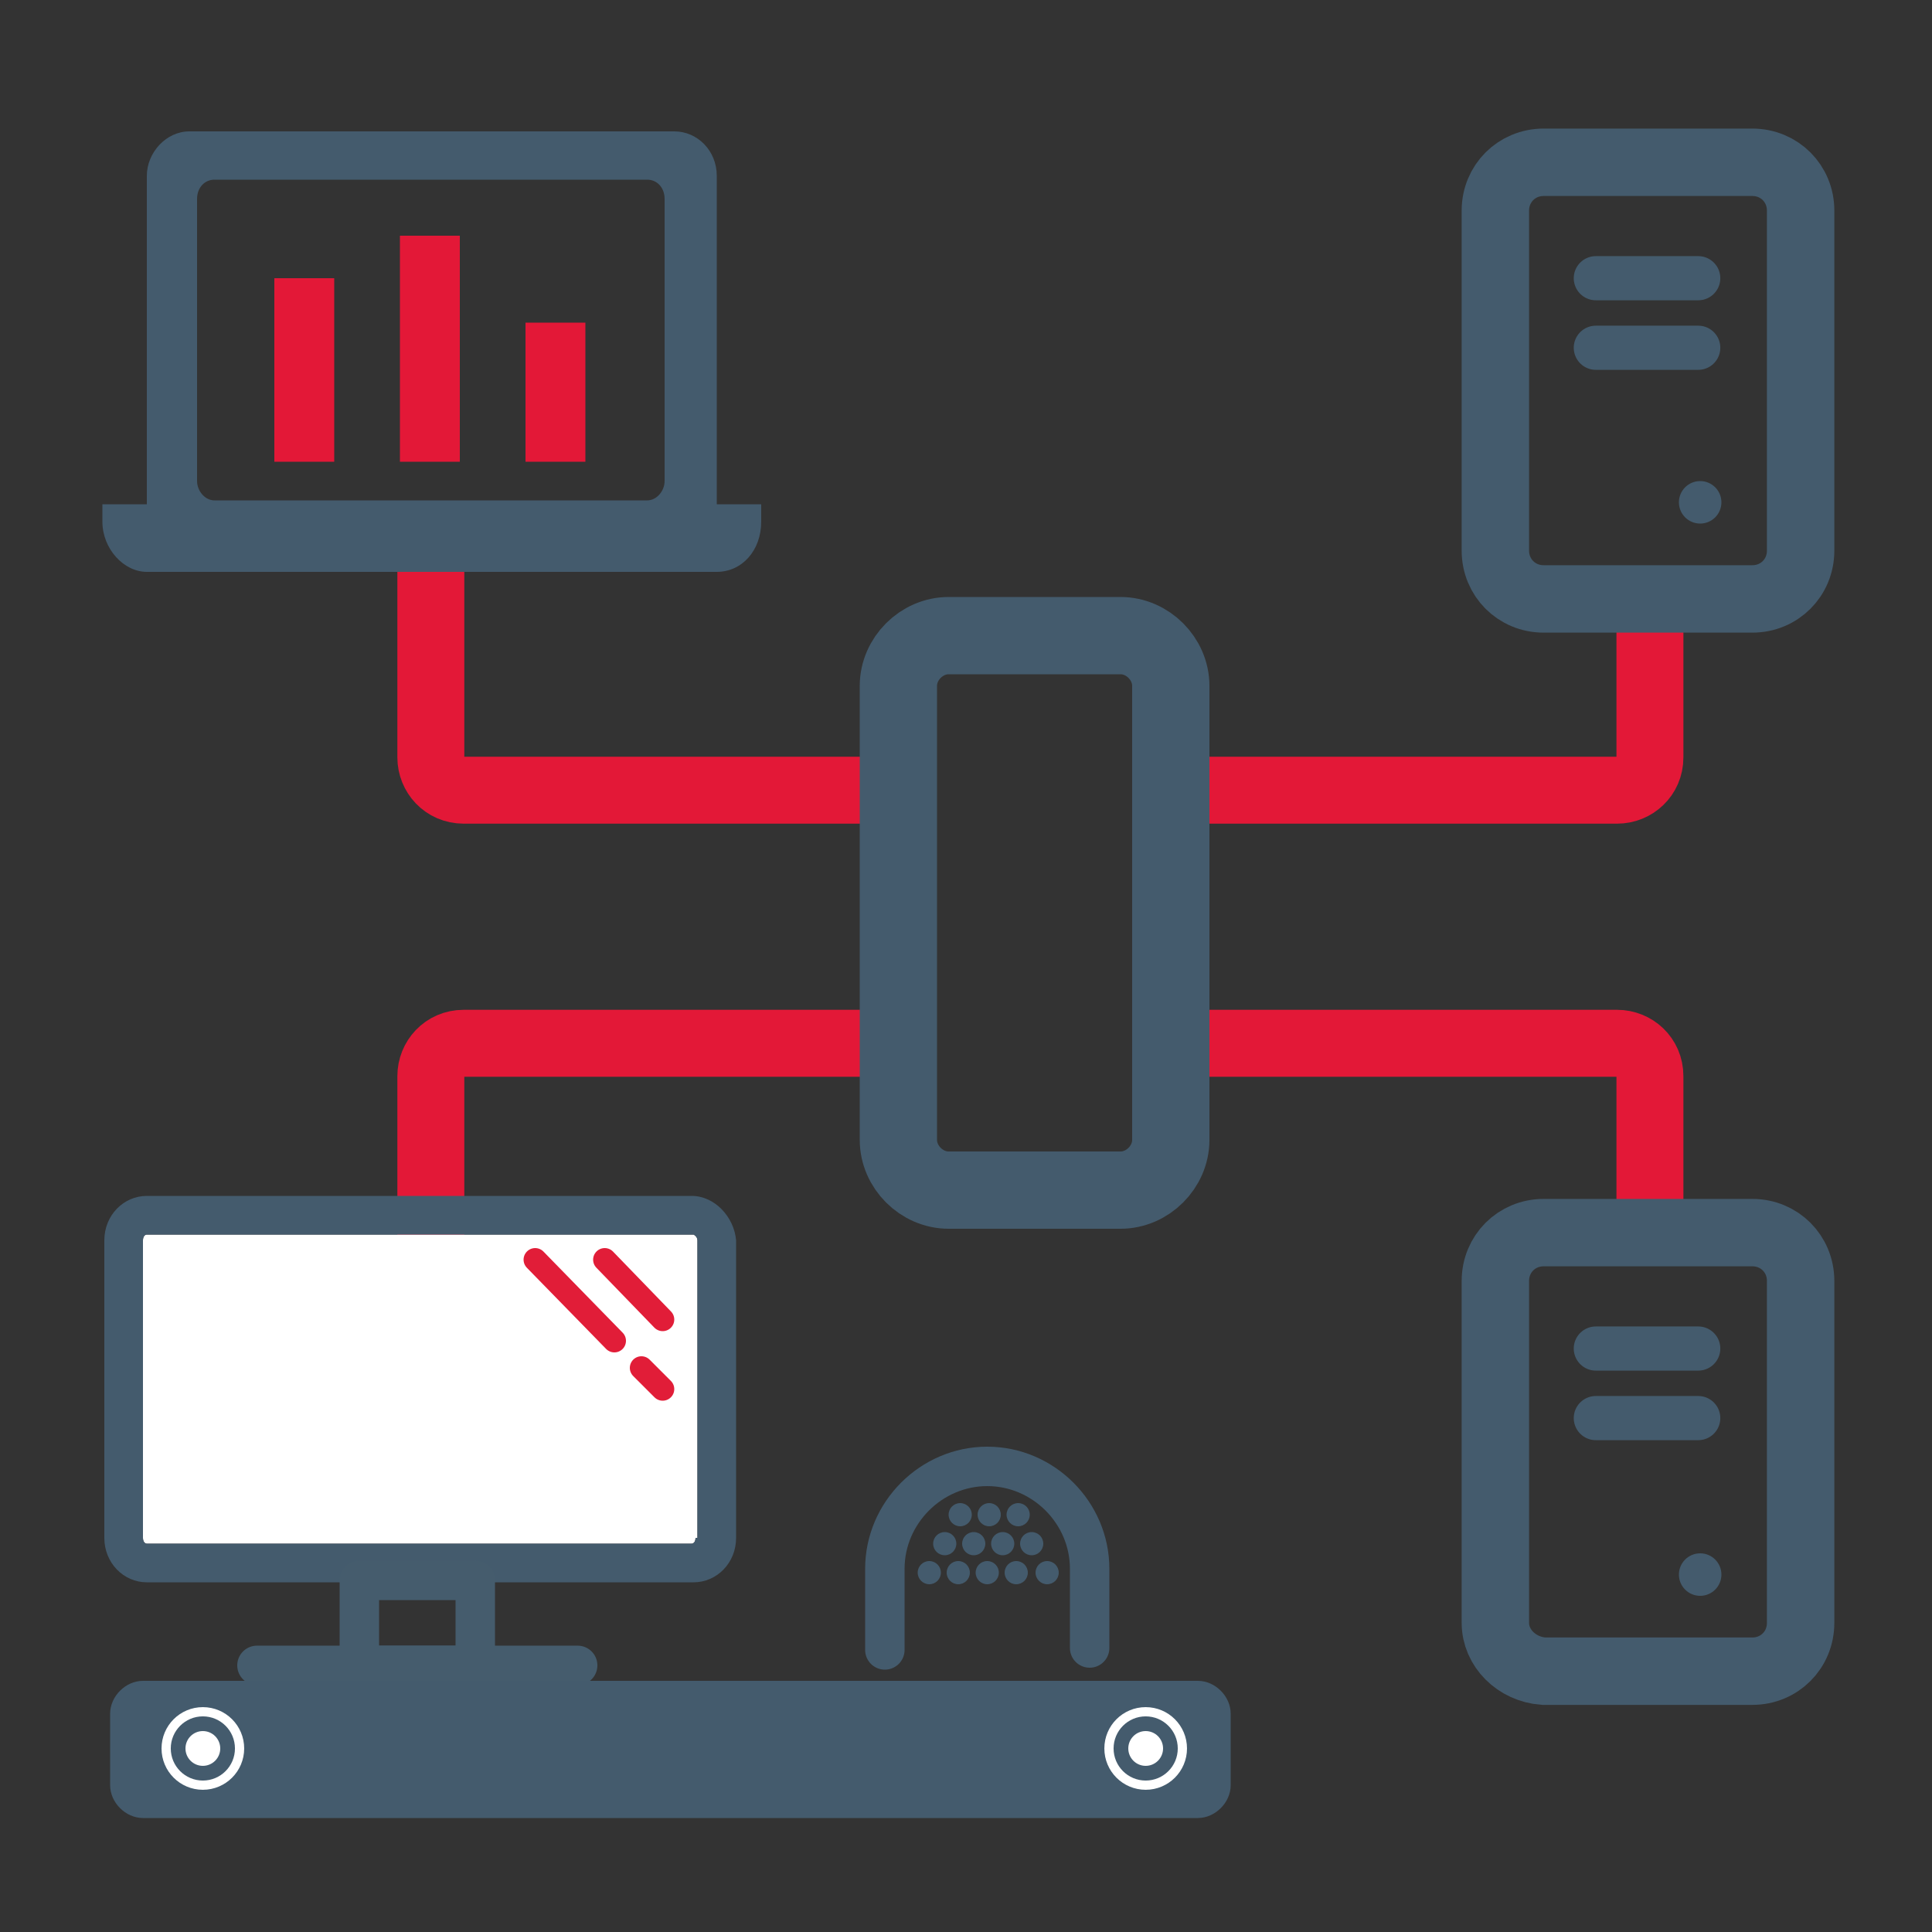 <?xml version="1.0" encoding="UTF-8"?> <!-- Generator: Adobe Illustrator 24.0.2, SVG Export Plug-In . SVG Version: 6.00 Build 0) --> <svg xmlns="http://www.w3.org/2000/svg" xmlns:xlink="http://www.w3.org/1999/xlink" version="1.1" id="Icon" x="0px" y="0px" viewBox="0 0 100 100" style="enable-background:new 0 0 100 100;" xml:space="preserve"><rect x="0" y="0" width="100" height="100" fill="#333333" stroke="none"/> <style type="text/css"> .st0{fill:none;stroke:#E31837;stroke-width:3.465;stroke-miterlimit:10;} .st1{fill:none;stroke:#445B6D;stroke-width:4;stroke-miterlimit:10;} .st2{fill:#445B6D;} .st3{fill:#E31837;} .st4{fill:none;stroke:#445B6D;stroke-width:2.286;stroke-linecap:round;stroke-miterlimit:10;} .st5{fill:none;stroke:#445B6D;stroke-width:3.489;stroke-miterlimit:10;} .st6{fill:none;stroke:#445B6D;stroke-width:3.49;stroke-miterlimit:10;} .st7{fill:#FFFFFF;} .st8{fill:none;stroke:#E11D38;stroke-width:1.2;stroke-linecap:round;stroke-linejoin:round;stroke-miterlimit:10;} .st9{fill:none;stroke:#455C6D;stroke-width:2.041;stroke-linecap:round;stroke-linejoin:round;stroke-miterlimit:10;} .st10{fill:none;stroke:#FFFFFF;stroke-width:0.478;stroke-miterlimit:10;} .st11{fill:none;stroke:#445B6D;stroke-width:2.041;stroke-linecap:round;stroke-miterlimit:10;} </style> <path class="st0" d="M46.3,40.9H24c-1,0-1.7-0.8-1.7-1.7V28"></path> <path class="st0" d="M85.4,31.2v8c0,1-0.8,1.7-1.7,1.7H60.5"></path> <path class="st0" d="M46.4,54H24c-1,0-1.7,0.8-1.7,1.7v9.7"></path> <path class="st0" d="M85.4,64.1v-8.4c0-1-0.8-1.7-1.7-1.7H61"></path> <path class="st1" d="M58,32.9h-8.9c-1.4,0-2.6,1.2-2.6,2.6v23.5c0,1.4,1.2,2.6,2.6,2.6H58c1.4,0,2.6-1.2,2.6-2.6V35.5 C60.6,34.1,59.4,32.9,58,32.9z"></path> <g> <path class="st2" d="M37.1,26.1v-17c0-1.3-1-2.3-2.2-2.3H9.8c-1.2,0-2.2,1.1-2.2,2.3v17H5.3v0.9c0,1.4,1.1,2.6,2.3,2.6h29.5 c1.3,0,2.3-1.1,2.3-2.6v-0.9H37.1z M34.4,24.9c0,0.5-0.4,1-0.9,1H11.1c-0.5,0-0.9-0.5-0.9-1V10.3c0-0.6,0.4-1,0.9-1h22.4 c0.5,0,0.9,0.4,0.9,1V24.9z"></path> <rect x="27.2" y="16.7" class="st3" width="3.1" height="7.2"></rect> <rect x="20.7" y="12.2" class="st3" width="3.1" height="11.7"></rect> <rect x="14.2" y="14.4" class="st3" width="3.1" height="9.5"></rect> </g> <g> <circle class="st2" cx="88" cy="81.5" r="1.1"></circle> <g> <line class="st4" x1="87.9" y1="69.8" x2="82.6" y2="69.8"></line> <line class="st4" x1="87.9" y1="73.4" x2="82.6" y2="73.4"></line> </g> <path class="st5" d="M77.4,84V66.3c0-1.4,1.1-2.5,2.5-2.5h10.8c1.4,0,2.5,1.1,2.5,2.5V84c0,1.4-1.1,2.5-2.5,2.5H79.9 C78.5,86.4,77.4,85.3,77.4,84z"></path> </g> <g> <circle class="st2" cx="88" cy="26" r="1.1"></circle> <g> <line class="st4" x1="87.9" y1="14.4" x2="82.6" y2="14.4"></line> <line class="st4" x1="87.9" y1="18" x2="82.6" y2="18"></line> </g> <path class="st6" d="M77.4,28.5V10.9c0-1.4,1.1-2.5,2.5-2.5h10.8c1.4,0,2.5,1.1,2.5,2.5v17.6c0,1.4-1.1,2.5-2.5,2.5H79.9 C78.5,31,77.4,29.9,77.4,28.5z"></path> </g> <g> <path class="st7" d="M36,79.6c0,0.2-0.1,0.3-0.2,0.3H7.6c-0.1,0-0.2-0.1-0.2-0.3V64.2c0-0.2,0.1-0.3,0.2-0.3h28.3 c0,0,0.2,0.1,0.2,0.3V79.6z"></path> <g> <path class="st2" d="M35.8,61.9H7.6c-1.2,0-2.2,1-2.2,2.3v6.2v3v6.2c0,1.3,1,2.3,2.2,2.3h28.3c1.2,0,2.2-1,2.2-2.3v-6.2v-3v-6.2 C38,63,37,61.9,35.8,61.9z M36,79.6c0,0.2-0.1,0.3-0.2,0.3H7.6c-0.1,0-0.2-0.1-0.2-0.3V64.2c0-0.2,0.1-0.3,0.2-0.3h28.3 c0,0,0.2,0.1,0.2,0.3V79.6z"></path> <g> <line class="st8" x1="27.7" y1="65.2" x2="31.8" y2="69.4"></line> <line class="st8" x1="31.3" y1="65.2" x2="34.3" y2="68.3"></line> <line class="st8" x1="33.2" y1="70.8" x2="34.3" y2="71.9"></line> <rect x="18.6" y="81.8" class="st9" width="6" height="4.4"></rect> <line class="st9" x1="13.3" y1="86.2" x2="29.9" y2="86.2"></line> </g> </g> </g> <g> <g> <path class="st2" d="M62,87c0.9,0,1.7,0.8,1.7,1.7v3.7c0,0.9-0.8,1.7-1.7,1.7H7.4c-0.9,0-1.7-0.8-1.7-1.7v-3.7 c0-0.9,0.8-1.7,1.7-1.7H62z"></path> <g> <circle class="st10" cx="10.5" cy="90.5" r="1.9"></circle> <circle class="st7" cx="10.5" cy="90.5" r="0.9"></circle> </g> <g> <circle class="st10" cx="59.3" cy="90.5" r="1.9"></circle> <circle class="st7" cx="59.3" cy="90.5" r="0.9"></circle> </g> </g> </g> <circle class="st2" cx="48.1" cy="81.4" r="0.6"></circle> <circle class="st2" cx="49.6" cy="81.4" r="0.6"></circle> <circle class="st2" cx="51.1" cy="81.4" r="0.6"></circle> <circle class="st2" cx="52.6" cy="81.4" r="0.6"></circle> <circle class="st2" cx="54.2" cy="81.4" r="0.6"></circle> <circle class="st2" cx="48.9" cy="79.9" r="0.6"></circle> <circle class="st2" cx="50.4" cy="79.9" r="0.6"></circle> <circle class="st2" cx="51.9" cy="79.9" r="0.6"></circle> <circle class="st2" cx="53.4" cy="79.9" r="0.6"></circle> <circle class="st2" cx="49.7" cy="78.4" r="0.6"></circle> <circle class="st2" cx="51.2" cy="78.4" r="0.6"></circle> <circle class="st2" cx="52.7" cy="78.4" r="0.6"></circle> <g> <path class="st11" d="M56.4,85.3v-4.1c0,0,0,0,0,0c0-2.9-2.4-5.3-5.3-5.3c-2.9,0-5.3,2.4-5.3,5.3c0,0,0,0,0,0v4.2"></path> </g> </svg> 